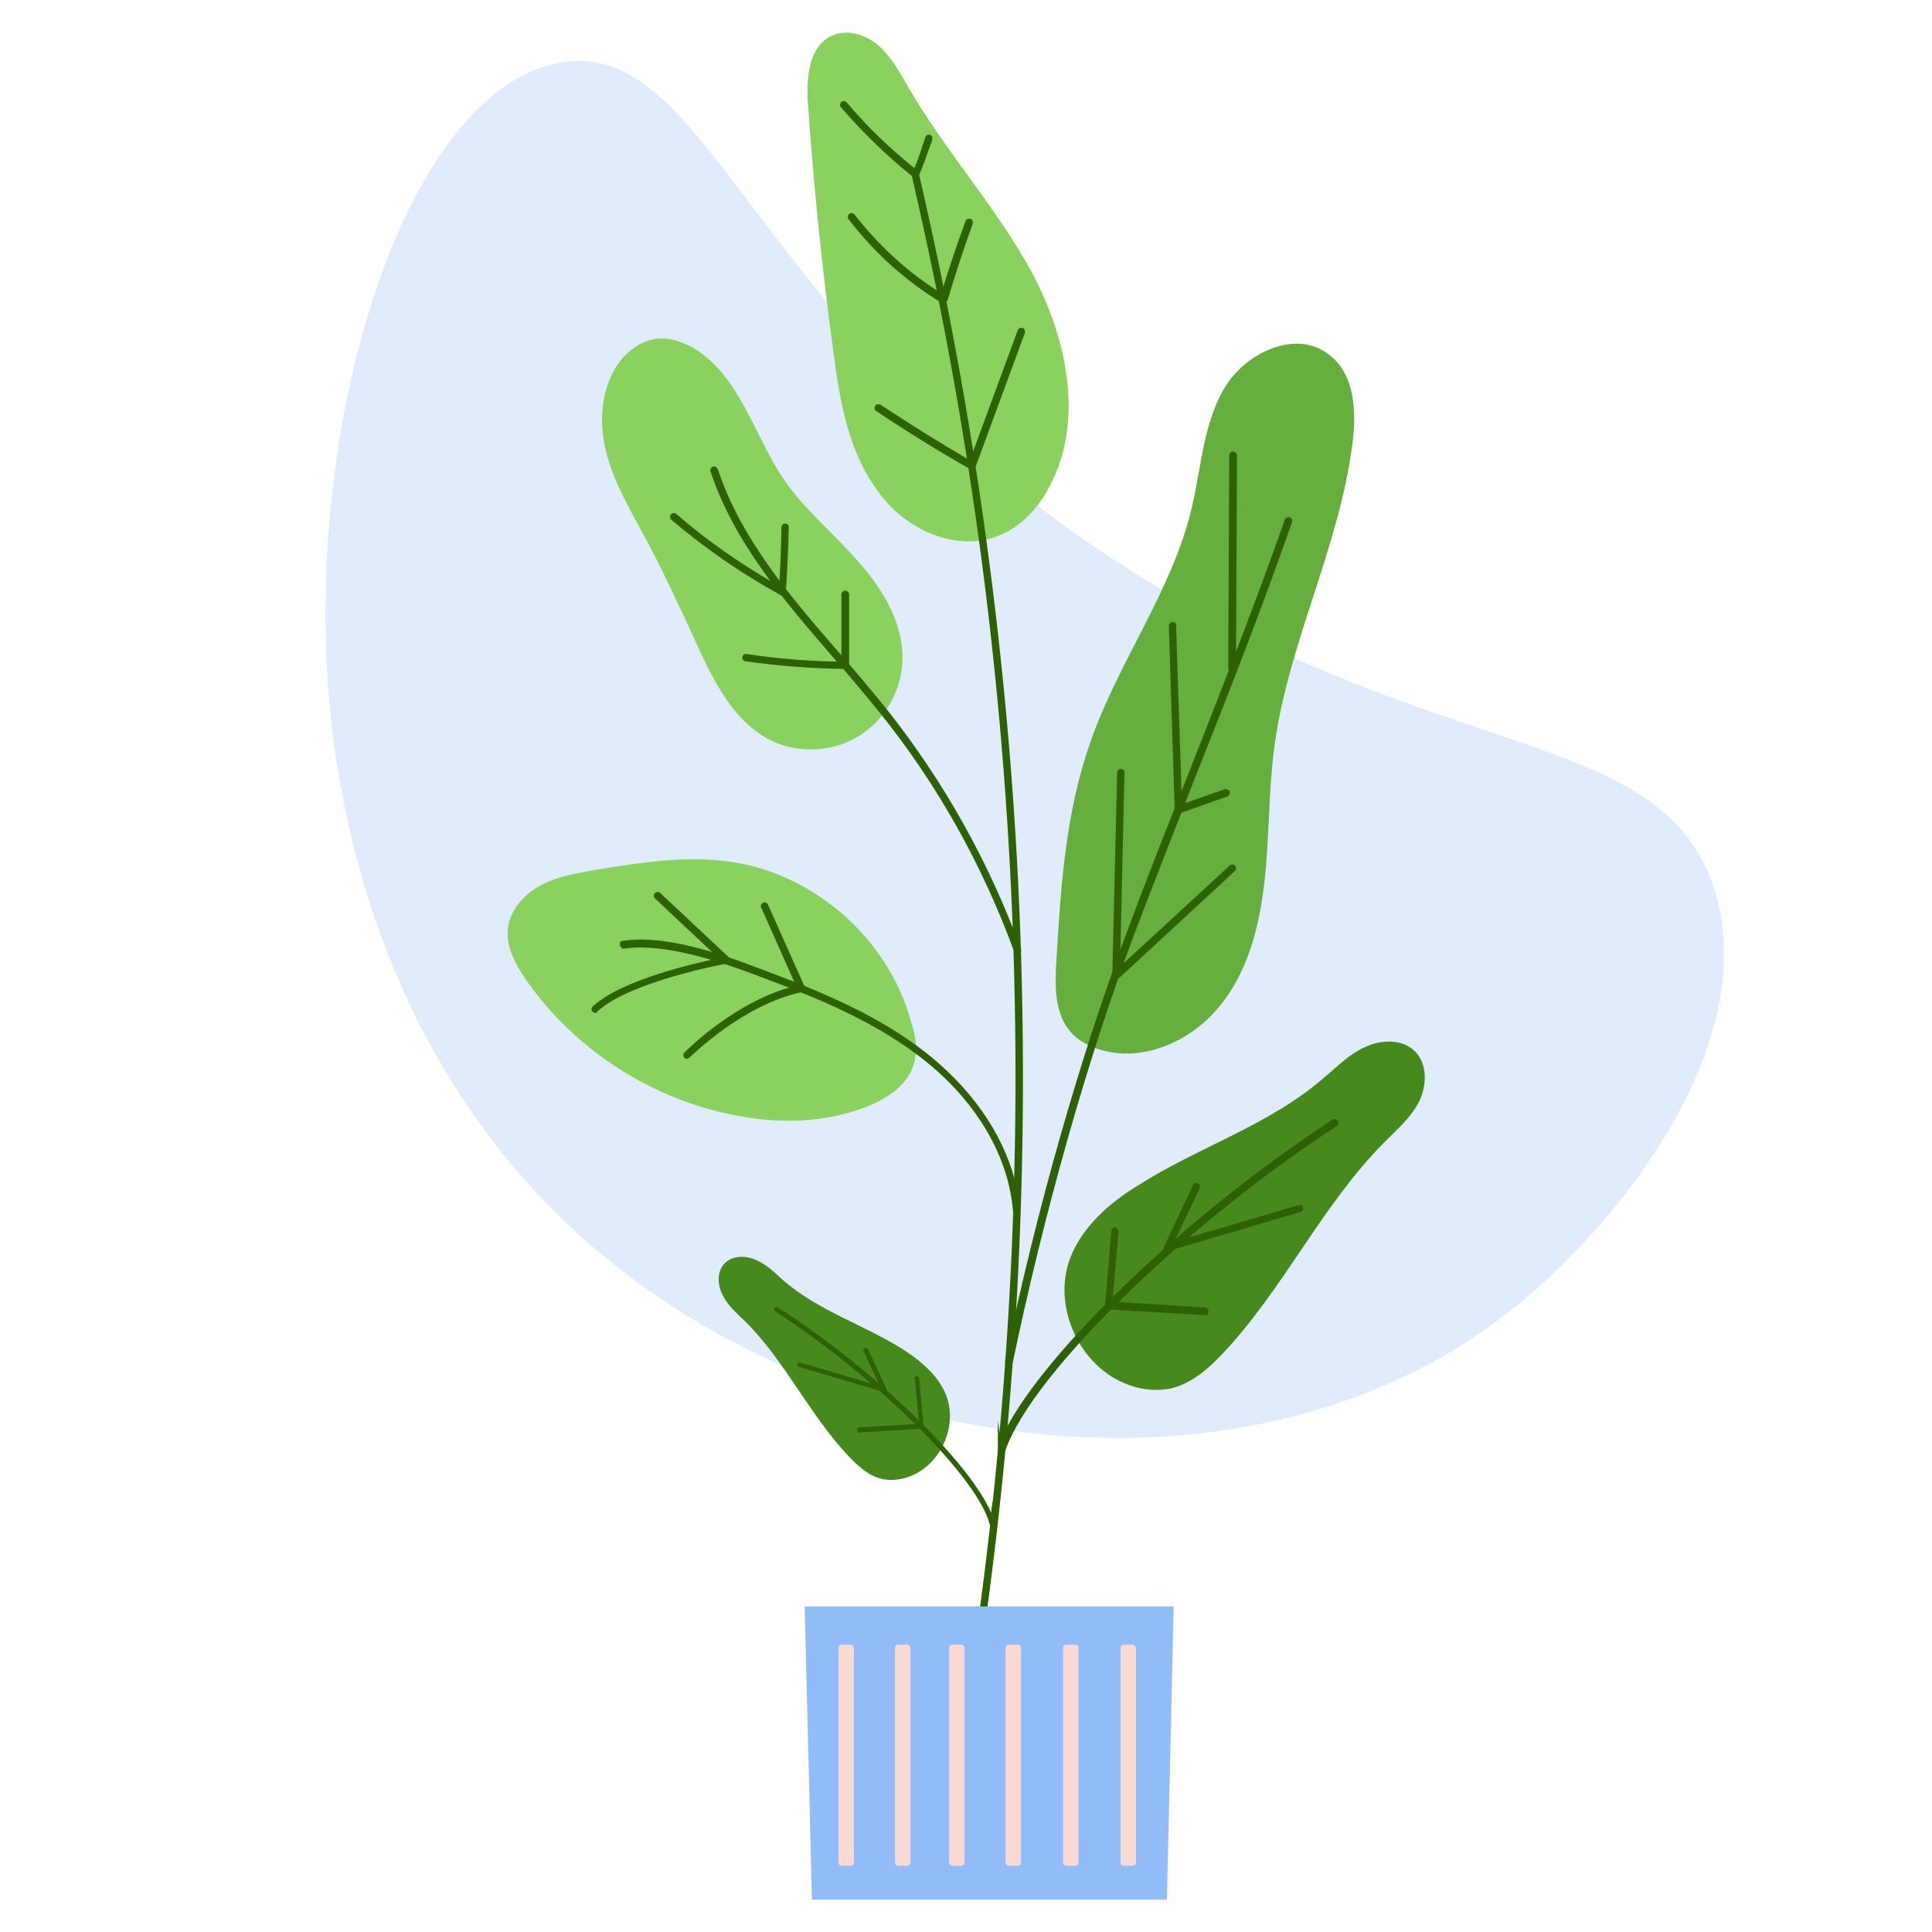 <?xml version="1.0" encoding="utf-8"?>
<!-- Generator: Adobe Illustrator 27.1.1, SVG Export Plug-In . SVG Version: 6.00 Build 0)  -->
<svg version="1.1" baseProfile="tiny" id="Calque_1"
	 xmlns="http://www.w3.org/2000/svg" xmlns:xlink="http://www.w3.org/1999/xlink" x="0px" y="0px" viewBox="0 0 400 400"
	 overflow="visible" xml:space="preserve">
<path fill="#E0EBFC" d="M115.9,13c-34.2,6.1-56.2,83.8-46,146c2.5,15.1,11.4,64.9,55,101c51.4,42.5,134.7,52.6,187,12
	c23.9-18.5,53.1-56.7,43-88c-10.9-33.8-56.7-25.4-121-66C155.3,68.3,147.4,7.3,115.9,13z"/>
<g>
	<g>
		<g>
			<g>
				<path fill="#8AD15D" d="M207.7,110.5c4.3-2,7.6-5.8,9.7-10c7.1-13.5,3.5-30.4-3.7-44c-7.3-13.4-17.8-25-25.5-38.2
					c-1.8-3.1-3.5-6.3-6.1-8.7c-2.7-2.4-6.7-3.7-9.9-2.2c-4.9,2.3-5.3,9-4.9,14.4c1.2,17,2.9,33.9,5.2,50.7
					c1.3,10.1,3,20.5,8.9,28.7C187,109.6,198.4,114.9,207.7,110.5z"/>
			</g>
		</g>
		<g>
			<g>
				<path fill="#66AE3E" d="M280,91.9c0.9-6.7,0.5-14.6-5-18.6c-6.9-5.2-17.3-0.2-21.6,7.2c-4.3,7.4-4.7,16.4-6.7,24.8
					c-4.1,17.2-15.3,31.9-21,48.5c-5.1,14.5-6.1,30-7,45.3c-0.3,5.1-0.4,10.9,3.1,14.7c1.4,1.6,3.5,2.7,5.6,3.4
					c8.7,2.9,18.7-1.3,24.7-8.4c6-7,8.5-16.3,9.6-25.5c1.1-9.1,0.9-18.4,2-27.6C266.3,134,277.2,113.8,280,91.9z"/>
			</g>
		</g>
		<g>
			<g>
				<path fill="#8AD15D" d="M143.5,72c-2.6-1.4-5.6-2.4-8.5-1.7c-2.3,0.5-4.3,1.9-6,3.7c-4.5,5.2-5.2,13-3.5,19.6
					c1.7,6.7,5.4,12.7,8.6,18.7c3.7,7,7,14.2,10.3,21.4c3.5,7.6,7.6,15.7,15,19.5c5.6,2.8,12.4,2.6,17.9-0.5c5.4-3.1,9-8.9,9.5-15.1
					c0.6-7.9-3.7-15.2-8.9-21.1c-5.2-6-11.3-10.9-15.8-17.5C156.1,90,153.1,77.7,143.5,72z"/>
			</g>
		</g>
		<g>
			<g>
				<path fill="#8AD15D" d="M189.1,220.6c-1.4,4.3-5.8,7.1-10.1,8.7c-8.5,3.2-17.9,3.4-26.8,1.6c-17.3-3.3-33.1-13.5-43.2-27.9
					c-2.3-3.3-4.4-7.2-3.8-11.1c0.6-3.8,3.5-6.9,6.9-8.7c3.5-1.8,7.3-2.4,11.1-3.1c9.5-1.5,19.1-3.1,28.6-1.6
					c17.2,2.7,32.3,16.2,36.8,33C189.6,214.4,190.1,217.6,189.1,220.6z"/>
			</g>
		</g>
		<g>
			<g>
				<path fill="#48891E" d="M273.9,223.3c-11.2,9.7-25.9,14.2-38.4,22.2c-5.9,3.6-11.4,8.5-13.9,14.9c-3.9,10.1,2,22.9,12.3,26.4
					c2.7,1,5.6,1.2,8.4,0.7c4.2-1,7.7-3.9,10.7-7.1c12.7-13.4,20.6-30.8,33.6-43.9c2.6-2.6,5.5-5.1,7.2-8.4
					c1.6-3.3,1.8-7.7-0.8-10.4c-2.6-2.6-6.9-2.5-10.2-1C279.3,218.2,276.7,221,273.9,223.3z"/>
			</g>
		</g>
		<g>
			<g>
				<path fill="#2E6004" d="M202.6,340.9L202.6,340.9c-0.5-0.1-0.8-0.5-0.7-0.9c14.5-101.5,10.1-203.6-13.1-303.5
					c-0.1-0.4,0.2-0.8,0.6-0.9c0.4-0.1,0.8,0.2,0.9,0.6c23.2,100.1,27.7,202.4,13.1,304C203.2,340.6,202.9,340.9,202.6,340.9z"/>
			</g>
		</g>
		<g>
			<g>
				<path fill="#2E6004" d="M210.7,197.6c-0.3,0-0.6-0.2-0.7-0.5c-6.6-18-15.9-34.7-27.9-49.6c-3.1-3.8-6.4-7.8-9.6-11.4
					c-10.1-11.7-20.5-23.7-25.4-38.5c-0.1-0.4,0.1-0.8,0.5-1c0.4-0.1,0.8,0.1,1,0.5c4.8,14.5,15.1,26.5,25.1,38
					c3.3,3.7,6.5,7.6,9.7,11.5c12,15.1,21.4,31.9,28,50c0.1,0.4-0.1,0.8-0.5,1C210.8,197.6,210.7,197.6,210.7,197.6z"/>
			</g>
		</g>
		<g>
			<g>
				<path fill="#2E6004" d="M207.2,298.1c7-16.3,37.6-46,68.7-66.3c0.4-0.2,0.8-0.1,1.1,0.2c0.2,0.4,0.1,0.8-0.2,1.1
					c-33,21.5-65.3,53.6-69.1,68.7c-0.1,0.3-0.4,0.6-0.7,0.6h-0.1c-0.1,0-0.2-0.1-0.3-0.2c0-2.9,0-4.2,0-8.1
					C206.8,295.4,207,296.8,207.2,298.1z"/>
			</g>
		</g>
		<g>
			<g>
				<path fill="#2E6004" d="M129,194.8c6.1-1,14.7,0.7,25.5,4.7c12.6,4.7,25.5,9.5,36.5,17.9c9.8,7.5,16.5,17,19.1,26.9
					c0,3.7,0,5.2,0,8.1c-0.2-0.1-0.3-0.3-0.3-0.6c-0.6-12.1-7.7-24.2-19.6-33.2c-10.8-8.2-23.6-13-36.1-17.6
					c-10.4-3.8-19-5.5-24.8-4.6c-0.4,0.1-0.8-0.2-0.9-0.6C128.2,195.1,128.5,194.8,129,194.8z"/>
			</g>
		</g>
		<g>
			<g>
				<path fill="#2E6004" d="M208.9,282.6h-0.2c-0.4-0.1-0.7-0.5-0.6-0.9c6.5-31.3,15.5-62.8,25.2-88.7c4.2-11.3,8.7-22.7,13.1-33.7
					c6.6-16.8,13.5-34.3,19.6-51.7c0.1-0.4,0.6-0.6,1-0.5s0.6,0.6,0.5,1c-6.1,17.5-12.9,34.9-19.6,51.7c-4.3,11-8.8,22.4-13.1,33.7
					c-9.7,25.9-18.6,57.4-25.1,88.5C209.6,282.3,209.2,282.6,208.9,282.6z"/>
			</g>
		</g>
		<g>
			<g>
				<path fill="#2E6004" d="M201.2,97.2c-0.1,0-0.3,0-0.4-0.1c-6.5-3.7-13.1-7.8-19.4-12c-0.4-0.2-0.4-0.7-0.2-1.1
					c0.2-0.3,0.7-0.4,1.1-0.2c6.1,4,12.3,7.9,18.5,11.5l9.9-26.9c0.1-0.4,0.6-0.6,1-0.5s0.6,0.6,0.5,1L202,96.6
					c-0.1,0.2-0.2,0.4-0.5,0.5C201.3,97.2,201.3,97.2,201.2,97.2z"/>
			</g>
		</g>
		<g>
			<g>
				<path fill="#2E6004" d="M195.2,62.7c-0.1,0-0.3,0-0.4-0.1c-7.4-4.5-13.8-10.3-19.1-17.2c-0.3-0.3-0.2-0.8,0.1-1.1
					s0.8-0.2,1.1,0.1c5,6.4,11,12,18,16.3c1.5-5,3.2-10,5-14.9c0.1-0.4,0.6-0.6,1-0.5s0.6,0.6,0.5,1c-1.9,5.2-3.6,10.5-5.2,15.8
					c-0.1,0.2-0.2,0.4-0.5,0.5C195.4,62.6,195.3,62.7,195.2,62.7z"/>
			</g>
		</g>
		<g>
			<g>
				<path fill="#2E6004" d="M189.5,36.8c-0.2,0-0.3-0.1-0.5-0.2c-5.4-4.3-10.4-9.2-14.9-14.4c-0.3-0.3-0.2-0.8,0.1-1.1
					c0.3-0.3,0.8-0.2,1.1,0.1c4.2,5,8.9,9.5,14,13.6c0.6-1.3,1.1-2.7,1.5-4.1c0.3-0.8,0.5-1.5,0.8-2.3c0.1-0.4,0.5-0.6,0.9-0.5
					s0.6,0.5,0.5,0.9l-0.1,0.6c0,0.2-0.1,0.3-0.2,0.4c-0.2,0.5-0.3,1-0.5,1.4c-0.6,1.7-1.2,3.5-2,5.2c-0.1,0.2-0.3,0.4-0.5,0.4
					H189.5z"/>
			</g>
		</g>
		<g>
			<g>
				<path fill="#2E6004" d="M174.9,138.5L174.9,138.5c-6.8-0.1-13.7-0.6-20.6-1.6c-0.4-0.1-0.7-0.5-0.6-0.9c0.1-0.4,0.5-0.7,0.9-0.6
					c6.4,1,13.1,1.5,19.6,1.6v-13.9c0-0.4,0.3-0.8,0.8-0.8l0,0c0.4,0,0.8,0.3,0.8,0.8v14.7c0,0.2-0.1,0.4-0.2,0.5
					C175.3,138.4,175.1,138.5,174.9,138.5z"/>
			</g>
		</g>
		<g>
			<g>
				<path fill="#2E6004" d="M162,123.3c-0.1,0-0.3,0-0.4-0.1c-8-4.4-15.7-9.7-22.6-15.6c-0.3-0.3-0.4-0.8-0.1-1.1
					c0.3-0.3,0.8-0.4,1.1-0.1c6.6,5.7,13.8,10.7,21.3,14.9c0.3-4,0.4-8.2,0.5-12.2c0-0.4,0.3-0.7,0.8-0.7l0,0c0.4,0,0.8,0.4,0.7,0.8
					c-0.1,4.4-0.3,8.9-0.6,13.4c0,0.3-0.2,0.5-0.4,0.6C162.3,123.3,162.1,123.3,162,123.3z"/>
			</g>
		</g>
		<g>
			<g>
				<path fill="#2E6004" d="M231,202.6c-0.1,0-0.2,0-0.3-0.1c-0.3-0.1-0.5-0.4-0.4-0.7l1-41.9c0-0.4,0.3-0.7,0.8-0.7l0,0
					c0.4,0,0.8,0.4,0.7,0.8l-0.9,40.1l22.7-20.9c0.3-0.3,0.8-0.3,1.1,0c0.3,0.3,0.3,0.8,0,1.1l-23.9,22.1
					C231.3,202.5,231.2,202.6,231,202.6z"/>
			</g>
		</g>
		<g>
			<g>
				<path fill="#2E6004" d="M243.9,168.2c-0.2,0-0.3,0-0.4-0.1c-0.2-0.1-0.3-0.4-0.3-0.6l-1.2-37.9c0-0.4,0.3-0.8,0.7-0.8
					c0.5-0.1,0.8,0.3,0.8,0.7l1.2,37l8.9-3.1c0.4-0.1,0.8,0.1,1,0.5c0.1,0.4-0.1,0.8-0.5,1l-9.9,3.5
					C244,168.2,244,168.2,243.9,168.2z"/>
			</g>
		</g>
		<g>
			<g>
				<path fill="#2E6004" d="M255.1,139L255.1,139c-0.4,0-0.8-0.3-0.8-0.8l0.2-43.9c0-0.4,0.3-0.8,0.8-0.8l0,0c0.4,0,0.8,0.3,0.8,0.8
					l-0.2,43.9C255.9,138.6,255.5,139,255.1,139z"/>
			</g>
		</g>
		<g>
			<g>
				<path fill="#2E6004" d="M249.6,272.3L249.6,272.3l-20.1-1.2c-0.2,0-0.4-0.1-0.5-0.3c-0.1-0.2-0.2-0.4-0.2-0.6l1.3-15.4
					c0-0.4,0.3-0.7,0.8-0.7c0.4,0,0.7,0.4,0.7,0.8l-1.3,14.6l19.2,1.2c0.4,0,0.7,0.4,0.7,0.8C250.3,272,250,272.3,249.6,272.3z"/>
			</g>
		</g>
		<g>
			<g>
				<path fill="#2E6004" d="M241.7,259.2c-0.2,0-0.4-0.1-0.6-0.3c-0.2-0.2-0.2-0.5-0.1-0.8l6-12.7c0.2-0.4,0.6-0.6,1-0.4
					c0.4,0.2,0.5,0.6,0.4,1l-5.3,11.1l25.8-7.6c0.4-0.1,0.8,0.1,0.9,0.5s-0.1,0.8-0.5,0.9l-27.4,8.1
					C241.9,259.2,241.8,259.2,241.7,259.2z"/>
			</g>
		</g>
		<g>
			<g>
				<path fill="#48891E" d="M162.3,265.2c7.2,6.2,16.6,9.1,24.7,14.2c3.7,2.4,7.3,5.4,8.9,9.5c2.5,6.5-1.3,14.7-7.9,16.9
					c-1.7,0.6-3.6,0.8-5.4,0.4c-2.7-0.6-4.9-2.6-6.8-4.6c-8.2-8.6-13.2-19.8-21.6-28.1c-1.7-1.6-3.6-3.3-4.6-5.4
					c-1.1-2.1-1.2-5,0.5-6.6c1.6-1.6,4.4-1.6,6.5-0.6C158.9,261.9,160.5,263.6,162.3,265.2z"/>
			</g>
		</g>
		<g>
			<g>
				<path fill="#2E6004" d="M205.2,313.2c-4.5-10.5-24.1-29.6-44.1-42.5c-0.2-0.2-0.5-0.1-0.7,0.1c-0.1,0.2-0.1,0.5,0.1,0.7
					c21.2,13.8,42,34.5,44.4,44.1c0.1,0.2,0.3,0.4,0.5,0.4l0,0c0.1,0,0.2-0.1,0.2-0.1c0-1.8,0-2.8,0-5.2
					C205.4,311.4,205.3,312.3,205.2,313.2z"/>
			</g>
		</g>
		<g>
			<g>
				<path fill="#2E6004" d="M177.9,296.6L177.9,296.6l12.9-0.8c0.1,0,0.3-0.1,0.3-0.2c0.1-0.1,0.1-0.2,0.1-0.4l-0.9-9.9
					c0-0.3-0.2-0.4-0.5-0.4s-0.5,0.3-0.4,0.5l0.9,9.4l-12.4,0.7c-0.3,0-0.5,0.2-0.5,0.5C177.5,296.4,177.7,296.6,177.9,296.6z"/>
			</g>
		</g>
		<g>
			<g>
				<path fill="#2E6004" d="M183,288.2c0.1,0,0.3-0.1,0.4-0.2c0.1-0.1,0.2-0.4,0.1-0.5l-3.8-8.2c-0.1-0.2-0.4-0.4-0.7-0.2
					c-0.2,0.1-0.3,0.4-0.2,0.7l3.4,7.2l-16.5-4.9c-0.3-0.1-0.5,0.1-0.6,0.3c-0.1,0.3,0.1,0.5,0.3,0.6L183,288.2
					C182.9,288.1,182.9,288.2,183,288.2z"/>
			</g>
		</g>
		<g>
			<g>
				<path fill="#2E6004" d="M123.3,209.7c-0.2,0-0.4-0.1-0.6-0.2c-0.3-0.3-0.3-0.8,0-1.1c6-5.6,21.3-9,26.1-10L135.6,186
					c-0.3-0.3-0.3-0.8,0-1.1s0.8-0.3,1.1,0l14.2,13.3c0.2,0.2,0.3,0.5,0.2,0.8s-0.3,0.5-0.6,0.5c-0.2,0-20.1,3.7-26.8,9.9
					C123.6,209.6,123.5,209.7,123.3,209.7z"/>
			</g>
		</g>
		<g>
			<g>
				<path fill="#2E6004" d="M142.2,219.2c-0.2,0-0.4-0.1-0.5-0.2c-0.3-0.3-0.3-0.8,0-1.1c0.5-0.5,10.9-10.9,23.1-13.8l-7.2-16.2
					c-0.2-0.4,0-0.8,0.4-1s0.8,0,1,0.4l7.6,17c0.1,0.2,0.1,0.5,0,0.7s-0.3,0.4-0.5,0.4c-12.3,2.5-23.1,13.4-23.3,13.5
					C142.5,219.2,142.3,219.2,142.2,219.2z"/>
			</g>
		</g>
	</g>
	<g>
		<g>
			<polygon fill="#92BCF8" points="243,332.6 166.6,332.6 168.1,393.3 241.6,393.3 			"/>
		</g>
	</g>
	<g>
		<g>
			<path fill="#F8D9D3" d="M176.1,340.5h-1.8c-0.4,0-0.7,0.3-0.7,0.7v44.4c0,0.4,0.3,0.7,0.7,0.7h1.8c0.4,0,0.7-0.3,0.7-0.7v-44.4
				C176.7,340.8,176.4,340.5,176.1,340.5z"/>
		</g>
	</g>
	<g>
		<g>
			<path fill="#F8D9D3" d="M187.8,340.5H186c-0.4,0-0.7,0.3-0.7,0.7v44.4c0,0.4,0.3,0.7,0.7,0.7h1.8c0.4,0,0.7-0.3,0.7-0.7v-44.4
				C188.4,340.8,188.2,340.5,187.8,340.5z"/>
		</g>
	</g>
	<g>
		<g>
			<path fill="#F8D9D3" d="M199,340.5h-1.8c-0.4,0-0.7,0.3-0.7,0.7v44.4c0,0.4,0.3,0.7,0.7,0.7h1.8c0.4,0,0.7-0.3,0.7-0.7v-44.4
				C199.7,340.8,199.4,340.5,199,340.5z"/>
		</g>
	</g>
	<g>
		<g>
			<path fill="#F8D9D3" d="M210.7,340.5h-1.8c-0.4,0-0.7,0.3-0.7,0.7v44.4c0,0.4,0.3,0.7,0.7,0.7h1.8c0.4,0,0.7-0.3,0.7-0.7v-44.4
				C211.4,340.8,211.1,340.5,210.7,340.5z"/>
		</g>
	</g>
	<g>
		<g>
			<path fill="#F8D9D3" d="M222.6,340.5h-1.8c-0.4,0-0.7,0.3-0.7,0.7v44.4c0,0.4,0.3,0.7,0.7,0.7h1.8c0.4,0,0.7-0.3,0.7-0.7v-44.4
				C223.4,340.8,223,340.5,222.6,340.5z"/>
		</g>
	</g>
	<g>
		<g>
			<path fill="#F8D9D3" d="M234.5,340.5h-1.8c-0.4,0-0.7,0.3-0.7,0.7v44.4c0,0.4,0.3,0.7,0.7,0.7h1.8c0.4,0,0.7-0.3,0.7-0.7v-44.4
				C235.1,340.8,234.8,340.5,234.5,340.5z"/>
		</g>
	</g>
</g>
</svg>
